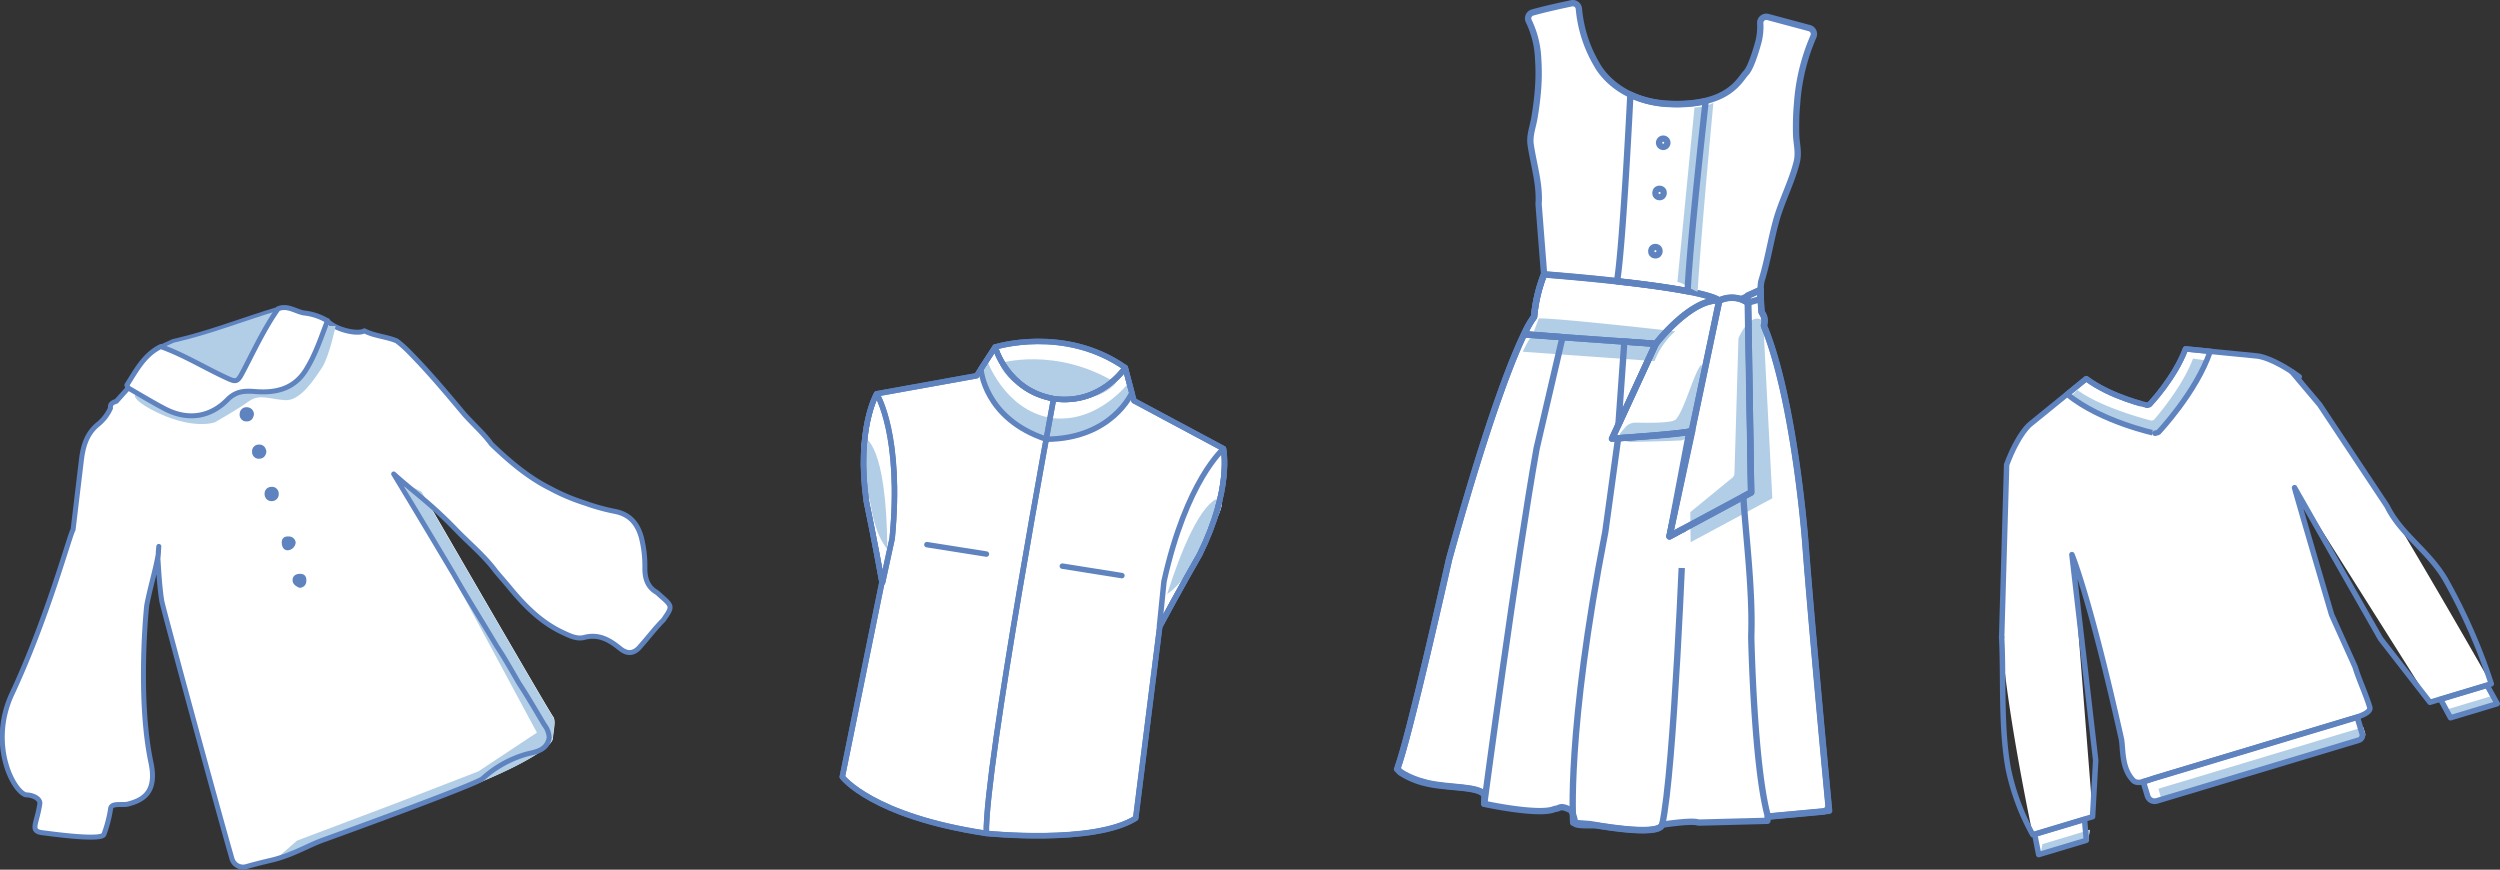 <svg xmlns="http://www.w3.org/2000/svg" viewBox="0 0 607.41 211.3"><rect x="0" y="0" width="607.41" height="211.3" fill="#333333" stroke="none"/><defs><style>.cls-1,.cls-9{fill:#fff;}.cls-2,.cls-8{fill:#b2cee6;}.cls-3,.cls-4,.cls-5,.cls-6{fill:none;}.cls-3,.cls-4,.cls-5,.cls-6,.cls-7,.cls-8,.cls-9{stroke:#5e83bf;}.cls-3,.cls-4,.cls-5,.cls-6,.cls-9{stroke-linecap:round;stroke-linejoin:round;}.cls-3{stroke-width:1.54px;}.cls-4{stroke-width:1.33px;}.cls-5{stroke-width:1.39px;}.cls-6,.cls-9{stroke-width:1.21px;}.cls-7{fill:#5e83bf;stroke-width:0.6px;}.cls-7,.cls-8{stroke-miterlimit:10;}.cls-8{stroke-width:0.91px;}</style></defs><title>items-line-up </title><g id="レイヤー_2" data-name="レイヤー 2"><g id="レイヤー_7" data-name="レイヤー 7"><g id="Tunic_Dress" data-name="Tunic Dress"><path class="cls-1" d="M427.28,10s-1.62,6.26-3.1,7.75-4.16,8.14-18.75,7.46c-13-.61-17.39-9.41-17.39-9.41A32.13,32.13,0,0,1,383.61,2.1,1.48,1.48,0,0,0,381.84.8c-2.35.49-6.66,1.43-9.48,2.24a1.48,1.48,0,0,0-.92,2.1,23.34,23.34,0,0,1,2.28,9.19,51.21,51.21,0,0,1-.16,8.73c-.18,1.92-.45,3.83-.78,5.72-.36,2.11-1.2,4.16-.89,6.34.69,4.73,2.28,9.64,1.93,14.48l1.31,16.71A1.46,1.46,0,0,1,375,67a38.34,38.34,0,0,0-2.25,9.58,1.46,1.46,0,0,1-.26.68c-1.18,1.65-7.46,11.9-20.4,58.55,0,0-9.16,41-12.33,50.19a1.49,1.49,0,0,0,.57,1.74,19.3,19.3,0,0,0,6.46,2.62c4.77,1.1,11.48.74,13.47,2.36a1.36,1.36,0,0,1,.43,1.16l-.1,1.42s13.2,2.86,17,1.31a1.35,1.35,0,0,1,.41-.1c1-.08,1-1,3.54.29.53.27,1.16,2.58,1.11,3.18-.05.76,4.61.45,5.37.58,4,.67,15.15,2.35,15.79-.18,0,0,6.74-1.06,8.57-.6a1.82,1.82,0,0,0,.5.08l16.54-.43.07-1,13.4-1.23a1.48,1.48,0,0,0,1.34-1.61c-.74-7.81-4.2-44.76-5.66-64.17,0,0-2.58-33.94-9.86-51.8a1.37,1.37,0,0,1-.08-.85,3.35,3.35,0,0,0-.45-2.56,1.53,1.53,0,0,1-.23-.66c-.1-1.31-.41-5.89.05-7.4,1.44-4.63,2.22-9.7,3.52-14.45s3.77-9.39,5-14.24c.64-2.49-.09-4.56-.13-7s0-4.78.23-7.17A49.31,49.31,0,0,1,440.58,8.9a1.49,1.49,0,0,0-1-2.08L429.54,4.13a1.48,1.48,0,0,0-1.87,1.49A15.12,15.12,0,0,1,427.28,10Z"/><path class="cls-2" d="M395.14,103.55,393.86,105c-.92,1.06.5,2.41,2.51,2.37,3.75-.07,8.84-.18,11.58-.34a2.17,2.17,0,0,0,2.08-1.17l3.79-12.75c.5-1.39-.14-4.88-.62-4.32-1.63,1.9-3.92,10.72-6,13.08-.92,1.07-8.12.83-9.68.82A3.22,3.22,0,0,0,395.14,103.55Z"/><path class="cls-2" d="M422.38,82.23s2.7-6.66,6-4.3l2.23,43.14-19.85,10.67-.08-7.31,10-8.19a1.49,1.49,0,0,0,.73-1.24Z"/><path class="cls-2" d="M372.43,81.2A20.82,20.82,0,0,0,370,85.46l32,2.28a18.93,18.93,0,0,1,5-7.24s-29.11-3.3-33.13-3.13Z"/><path class="cls-3" d="M427.28,10s-1.62,6.26-3.1,7.75-4.16,8.14-18.75,7.46c-13-.61-17.39-9.41-17.39-9.41A32.13,32.13,0,0,1,383.61,2.1,1.48,1.48,0,0,0,381.84.8c-2.35.49-6.66,1.43-9.48,2.24a1.48,1.48,0,0,0-.92,2.1,23.34,23.34,0,0,1,2.28,9.19,51.21,51.21,0,0,1-.16,8.73c-.18,1.92-.45,3.83-.78,5.72-.36,2.11-1.2,4.16-.89,6.34.69,4.73,2.28,9.64,1.93,14.48l1.31,16.71A1.46,1.46,0,0,1,375,67a38.34,38.34,0,0,0-2.25,9.58,1.46,1.46,0,0,1-.26.68c-1.18,1.65-7.46,11.9-20.4,58.55,0,0-9.16,41-12.33,50.19a1.49,1.49,0,0,0,.57,1.74,19.3,19.3,0,0,0,6.46,2.62c4.77,1.1,11.48.74,13.47,2.36a1.36,1.36,0,0,1,.43,1.16l-.1,1.42s13.2,2.86,17,1.31a1.35,1.35,0,0,1,.41-.1c1-.08,1-1,3.54.29.53.27,1.16,2.58,1.11,3.18-.05.76,4.61.45,5.37.58,4,.67,15.15,2.35,15.79-.18,0,0,6.74-1.06,8.57-.6a1.82,1.82,0,0,0,.5.08l16.54-.43.07-1,13.4-1.23a1.48,1.48,0,0,0,1.34-1.61c-.74-7.81-4.2-44.76-5.66-64.17,0,0-2.58-33.94-9.86-51.8a1.37,1.37,0,0,1-.08-.85,3.35,3.35,0,0,0-.45-2.56,1.53,1.53,0,0,1-.23-.66c-.1-1.31-.41-5.89.05-7.4,1.44-4.63,2.22-9.7,3.52-14.45s3.77-9.39,5-14.24c.64-2.49-.09-4.56-.13-7s0-4.78.23-7.17A49.31,49.31,0,0,1,440.58,8.9a1.49,1.49,0,0,0-1-2.08L429.54,4.13a1.48,1.48,0,0,0-1.87,1.49A15.12,15.12,0,0,1,427.28,10Z"/><polygon class="cls-3" points="427.64 72.68 424.7 73.54 423.03 72.68 427.8 70.43 427.64 72.68"/><path class="cls-3" d="M370.3,81.25A20.66,20.66,0,0,1,372.73,77a36.21,36.21,0,0,1,2.43-10.3s37.31,2.79,42.57,6.36a7.1,7.1,0,0,1,7,.5l.74,46.12-19.85,10.67,4.83-25.48c-2,.72-18.78,1.72-18.78,1.72l10.63-23.05Z"/><path class="cls-3" d="M402.27,83.53l-10.63,23.05s17.51-1.17,19.46-1.88L417.72,73C410.76,72.55,402.27,83.53,402.27,83.53Z"/><path class="cls-3" d="M417.73,73a7.1,7.1,0,0,1,7,.5l.74,46.11-19.85,10.67Z"/><path class="cls-3" d="M417.73,73c-5.25-3.57-42.57-6.36-42.57-6.36A36.25,36.25,0,0,0,372.73,77a20.82,20.82,0,0,0-2.42,4.26l32,2.28S410.76,72.55,417.73,73Z"/><path class="cls-2" d="M416.29,25a10.55,10.55,0,0,1-4.59,1.1l-4.15,42.4c1.77.35,3.45,1.94,4.91,2.38C413.35,56,416.29,25,416.29,25Z"/><path class="cls-3" d="M392.87,68.35c5.93.66,12.29,1.48,17.15,2.42.66-13.23,4.4-46.2,4.4-46.2a32,32,0,0,1-9,.7A24.07,24.07,0,0,1,396.12,23h0S394.3,60.12,392.87,68.35Z"/><circle class="cls-3" cx="403.22" cy="46.89" r="1.01" transform="translate(327.82 445.76) rotate(-85.93)"/><circle class="cls-3" cx="402.22" cy="61.04" r="1.01" transform="translate(312.77 457.9) rotate(-85.93)"/><path class="cls-3" d="M405.1,34.77a1,1,0,1,1-.94-1.08A1,1,0,0,1,405.1,34.77Z"/><path class="cls-3" d="M379.64,81.91l-6.29,27c-4.94,27.65-12.73,86.33-12.73,86.33l.14-2c-1-2.32-8.65-1.74-13.94-3s-7.4-3.36-7.4-3.36c2.73-6.61,12.7-51.18,12.7-51.18,9.33-33.63,15.19-48.34,18.18-54.55Z"/><path class="cls-3" d="M409,128.52"/><polygon class="cls-3" points="402.27 83.53 393.22 103.16 394.66 82.98 402.27 83.53"/><path class="cls-3" d="M403.85,200.34c-.79,3.05-17.54-.12-17.54-.12l-4.09-.31s-1.67-22,7.81-70.69l3.12-22.75c4.29-.3,16.35-1.18,18-1.77l-5.52,25.63L409,128.5l0,.09S406.76,187.44,403.85,200.34Z"/><path class="cls-3" d="M424.6,71.8l.84,47.85-1.87,1c.58,9.51,2.32,22.78,1.92,34,0,0,.62,31.26,4.05,43.73L444.42,197s-4.16-43.86-5.8-65.64c0,0-2.64-34.58-10.07-52.29a3.25,3.25,0,0,0-.53-3.22s-.27-3.09-.22-5.49Z"/></g><path class="cls-1" d="M605.3,166.21S590.63,140.4,580,123s-21.35-31.49-21.35-31.49c-6.68-4.84-10.21-5.05-10.21-5.05L537,85.36h0l-6-.59h0c-2.68,7.19-8.76,13.53-8.76,13.53l-.48.14-.09,0S513,96.56,506.88,92h0l-13.61,11.05s-2.83,2.13-5.73,9.85l-1.21,41.88c1,17.23,7.57,48.07,7.57,48.07l12.53-3.77-12.05,3.63,1,4.91.48-.14h0L507.39,204l.36-2.39-1,.31-.25-2.85,2-.59-5-63.68s4.23,9.91,12,44.7c.49,2.22-.07,7.13,2.92,10.18a2.53,2.53,0,0,0,2.46.3l1,3.38a1.81,1.81,0,0,0,2.26,1.22l32.3-9.71,17.21-5.18a1.3,1.3,0,0,0,1-1.55l-.44-1.45-.57.17-.78-2.61h0c1.66-.56,3.35-1.36,3-2.4-1-3.33-2.63-6.68-3.52-9.68-.05-.17-5.7-12.63-5.75-12.8-8.59-29.14-9-30.84-9-30.84l32.91,52.14,2.57-.77h0l1.36,2.51-.56.17,1.62,1.8L606.74,171l-2.49-4.45Z"/><g id="Sweater"><path class="cls-2" d="M502.56,96.83l2.18-2.07c6.15,4.54,18,7.44,18,7.44l.57-.17s6.83-7.71,9.51-14.91l3.57.51a81.22,81.22,0,0,1-12,17.63l-.8.24S511.36,102.64,502.56,96.83Z"/><polygon class="cls-2" points="593.77 172.59 605.06 169.2 606.74 170.97 595.39 174.39 593.77 172.59"/><polygon class="cls-2" points="507.75 201.62 496.23 205.09 495.8 207.5 507.39 204.01 507.75 201.62"/><path class="cls-2" d="M524.41,191.63l49.66-14.93.44,1.45a1.3,1.3,0,0,1-1,1.55l-48.35,14.54Z"/><path class="cls-4" d="M558.64,91.54c-6.68-4.84-10.21-5.05-10.21-5.05L531,84.77c-2.68,7.19-8.76,13.53-8.76,13.53l-.57.17S513,96.56,506.88,92l-13.61,11.05s-2.83,2.13-5.73,9.85l-1.21,41.88"/><path class="cls-4" d="M486.32,154.8c.54,9.43-.27,21.74,1.62,32a56.53,56.53,0,0,0,5.95,16l14.53-4.37.76-13.68-5.78-50s4.23,9.91,12,44.7c.49,2.22-.07,7.13,2.92,10.18,1.17,1.19,3.88-.23,5.48-.71l45.17-13.58,1.43-.43c1.6-.48,5.84-1.5,5.36-3.1-1-3.33-2.63-6.68-3.52-9.68-.05-.17-5.7-12.63-5.75-12.8-8.59-29.14-9-30.84-9-30.84l20.9,36.71,12,15.43,14.9-4.48a139.64,139.64,0,0,0-11.14-25.35c-4.1-7-10.86-11-14.18-17.83L563.61,98.35l-6.75-8"/><path class="cls-4" d="M502.25,95.78,506.88,92c6.15,4.54,14.77,6.45,14.77,6.45l.57-.17S528.3,92,531,84.77l6,.59c-3.4,10-12.59,19.68-12.59,19.68l-.8.24S510.43,102.49,502.25,95.78Z"/><polygon class="cls-4" points="506.46 199.09 494.36 202.73 495.33 207.64 506.91 204.16 506.46 199.09"/><polygon class="cls-4" points="592.97 169.92 604.26 166.52 606.74 170.97 595.39 174.39 592.97 169.92"/><path class="cls-5" d="M520.73,189.9l52-15.64,1.22,4.05a1.27,1.27,0,0,1-.92,1.54l-49,14.74a1.81,1.81,0,0,1-2.26-1.22Z"/></g><path class="cls-1" d="M271.46,200.81a19.71,19.71,0,0,0,4.49-2l5.85-46.62h0c4.58-8.59,9.68-17.47,9.68-17.47.41-.82.78-1.63,1.14-2.42q.37-.82.7-1.61c5.35-9.64,3.14-9.62,3.14-9.62h0c1.74-7.68.78-12,.78-12h0L275.54,97.37,275,95.45l-.05-.2-1.56-5.91h0a34.71,34.71,0,0,0-12.53-5.48,40.73,40.73,0,0,0-19.1.46l-2,3.1,0,0-1.12,1.8-.3.46-1.08,1.67L213,95.68s-2.08,3.54-2.88,10.76c-.13,0-1.67.45-.24,8.71.1,2.08.3,4.32.65,6.73,0,0,2.1,10,3.8,19.61l-9.64,47.3s7.11,9.56,35,13.73c0,0,19.29,2,31.18-1.5l.32-.1Z"/><g id="Men_s_Sleeveless_Jacket" data-name="Men’s Sleeveless Jacket"><path class="cls-2" d="M239.75,87.37s4.17,12.16,15.51,14.15c11.4,1.62,19.07-8.66,19.07-8.66l.69,2.59s-4.81,11.17-20.77,11.27h0c-15.14-5-15.91-17.09-15.91-17.09Z"/><path class="cls-2" d="M210.12,106.43s5.31,1.27,5.46,27h0c-3.22-3.9-4-10.66-4-10.66C207.45,106.56,210.12,106.43,210.12,106.43Z"/><path class="cls-2" d="M296.48,121.07s-5.09-1.29-12.89,23.25h0c4.23-2.77,7-9,7-9C299.35,121,296.48,121.07,296.48,121.07Z"/><path class="cls-2" d="M242.85,88.27s1.8,6.61,13.15,8.6C267.41,98.49,271.12,93,271.12,93,256.33,84.08,242.85,88.27,242.85,88.27Z"/><path class="cls-4" d="M273.4,89.33,275,95.45l.51,1.92L297.25,109l-.11,0,.11,0s2.14,9.68-5.77,25.68c0,0-5.1,8.88-9.69,17.47l-5.85,46.62c-10.19,6.41-36.3,3.69-36.3,3.69-27.85-4.17-35-13.73-35-13.73l9.64-47.3c-1.7-9.58-3.8-19.61-3.8-19.61C208,104.22,213,95.68,213,95.68l24.27-4.38,1.08-1.67,3.44-5.31S258.64,79,273.4,89.33Z"/><line class="cls-4" x1="225.2" y1="132.33" x2="239.66" y2="134.62"/><line class="cls-4" x1="258.11" y1="137.55" x2="272.58" y2="139.85"/><path class="cls-4" d="M214.44,141.5l2.33-10.69c2.4-25.1-3.59-34.74-3.59-34.74"/><path class="cls-4" d="M241.78,84.32S244.65,94.88,256,96.87c11.4,1.62,17.4-7.54,17.4-7.54L275,95.45s-4.81,11.17-20.77,11.27h0c-15.14-5-15.91-17.09-15.91-17.09Z"/><path class="cls-4" d="M241.65,84.3"/><path class="cls-4" d="M213,95.68s6.17,10,3.77,35.13l-2.33,10.69-.11,0c-1.7-9.58-3.8-19.61-3.8-19.61C208,104.22,213,95.68,213,95.68Z"/><path class="cls-4" d="M297.26,109.05s-9,7.63-14.46,32.24l-1.1,10.89.11,0c4.58-8.59,9.68-17.47,9.68-17.47C299.4,118.73,297.26,109.05,297.26,109.05Z"/><path class="cls-4" d="M239.65,202.51c-27.85-4.17-35-13.73-35-13.73l9.64-47.3c-1.7-9.58-3.8-19.61-3.8-19.61C208,104.22,213,95.67,213,95.67l24.27-4.38,1.08-1.67,3.44-5.31S244.65,94.88,256,96.87C256,96.87,239.36,186.13,239.65,202.51Z"/><path class="cls-4" d="M297.15,109l.11,0L275.54,97.37,275,95.45l-1.62-6.11s-6,9.16-17.4,7.54c0,0-16.64,89.26-16.35,105.63,0,0,26.12,2.72,36.3-3.7l5.85-46.62c4.59-8.58,9.69-17.47,9.69-17.47,7.91-16,5.76-25.68,5.76-25.68Z"/><path class="cls-4" d="M241.78,84.32S244.65,94.88,256,96.87c11.4,1.62,17.4-7.54,17.4-7.54C258.64,79,241.78,84.32,241.78,84.32Z"/></g><path class="cls-1" d="M160.44,144.68c-.29-.26-.57-.54-.88-.78-2.29-1.3-2.9-3.46-2.89-5.87a28.18,28.18,0,0,0-.84-7.43c-.91-3.36-2.79-5.66-6.4-6.37a50,50,0,0,1-7.25-2,49,49,0,0,1-8.46-3.57c-5.44-2.71-10-6.62-14.33-10.78-1.95-2.7-4.49-4.86-6.67-7.35-4.13-4.94-8.27-9.88-12.78-14.49a30.88,30.88,0,0,0-3.51-3.21c-2.55-1.11-5.42-1.17-7.9-2.48-1.79,1-7.31-.48-9-2.44a13.8,13.8,0,0,0-5.8-2c-2.05-.39-3.94-1.93-6.2-1-8.5,2.57-16.78,5.88-25.47,7.84l-3,1.35h0c-4,2-6,5.78-8.21,9.3-.09.13.23.52.35.79l-2.92,3.25c-.79.28-1.57.55-1.41,1.64a10.55,10.55,0,0,1-3.09,4c-2.79,2.33-3.61,5.42-4,8.77q-1,8.38-2,16.76c-.74,1-6.2,21.4-14.82,39.83-5.67,12.1.13,23.65,3.32,24.62,1.61,0,3.61.87,3.41,2.22-.74,5-2.59,6.63.76,7,2.31.28,14.29,2,14.82.38a31.29,31.29,0,0,0,1.64-6.33c.25-1.31,2.54-.72,4.09-1,3.36-.89,7.33-2.5,5.69-10.15-3.33-15.5-1.19-37.52-1-38.25.8-4.1,2-8.11,2.77-12.23a19.58,19.58,0,0,1,.15-2c-.1,1-.08,1.93-.23,2.88.23,3.46.41,6.93.94,10.36.18,1.21,13.26,49.41,17.07,62.62a2.81,2.81,0,0,0,3.48,1.92c1.35-.39,3.42-.93,6.56-1.67l.73-.2h0c.12,1.24,6.42-2.29,16.51-6.47,3.42-1.25,8.25-3,13.19-4.88h0c23.8-7.67,37.29-15,37.49-17.89.14-2.07.81-4.34,0-5.34s-23.85-40.78-30.26-51.83q3.42,3,6.56,6.2c3.27,3.43,7,6.42,9.82,10.25,1.09,1.31,2.22,2.58,3.31,3.9,3.59,4.35,7.49,8.37,12.68,10.86,1.75.81,3.63,1.82,5.48,1.34,3.6-.94,6.19.62,8.74,2.68,1.81,1.45,3.45,1.28,4.91-.52,1.89-2.11,3.6-4.37,5.59-6.39C163.43,147.32,163.43,147.32,160.44,144.68Z"/><path class="cls-2" d="M97.68,117.09,130.45,178l-14.25,9.43L96,195.24l-23.84,9-5.07,4.43c.17,1.71,12.16-5.7,29.7-11.35,23.8-7.67,37.29-15,37.49-17.89.14-2.07.81-4.34,0-5.34s-31.89-54.64-31.89-54.64Z"/><path class="cls-6" d="M78.75,204c-3.8,1.33-7.11,3.51-12.35,4.89-3.14.73-5.21,1.28-6.56,1.67a2.81,2.81,0,0,1-3.48-1.92C52.55,195.45,39.48,147.25,39.3,146c-.53-3.44-.71-6.9-.94-10.36.15-1,.14-1.92.23-2.88a19.58,19.58,0,0,0-.15,2c-.74,4.12-2,8.12-2.77,12.23-.14.73-2.28,22.75,1,38.25,1.64,7.65-2.33,9.26-5.69,10.15-1.55.26-3.84-.32-4.09,1a31.28,31.28,0,0,1-1.64,6.33c-.53,1.59-12.51-.1-14.82-.38-3.34-.4-1.5-2.05-.76-7,.2-1.36-1.8-2.22-3.41-2.22-3.2-1-9-12.52-3.32-24.62,8.63-18.43,14.09-38.86,14.82-39.83q1-8.38,2-16.76c.4-3.34,1.21-6.44,4-8.77a10.55,10.55,0,0,0,3.09-4c-.16-1.09.62-1.37,1.41-1.64l2.92-3.25c1.23-.76,2.1.16,3,.71,1.89,1.16,3.75,2.36,5.71,3.38,5.42,2.84,10.22,2.37,14.73-1.81a8.33,8.33,0,0,1,7.11-2.27c6.89.69,11-1.87,13.77-8.28a59.06,59.06,0,0,0,2.61-6.43c.21-.7.28-1.68,1.43-1.61,1.65,2,7.18,3.47,9,2.44,2.48,1.3,5.36,1.37,7.9,2.48a30.88,30.88,0,0,1,3.51,3.21c4.51,4.61,8.64,9.55,12.78,14.49,2.18,2.49,4.72,4.65,6.67,7.35,4.35,4.16,8.89,8.07,14.33,10.78a49,49,0,0,0,8.46,3.57,50,50,0,0,0,7.25,2c3.61.71,5.49,3,6.4,6.37a28.17,28.17,0,0,1,.84,7.43c0,2.42.61,4.57,2.89,5.87.31.24.58.52.88.78,3,2.64,3,2.64.71,5.94-2,2-3.7,4.28-5.59,6.39-1.46,1.8-3.1,2-4.91.52-2.55-2.06-5.14-3.63-8.74-2.68-1.85.49-3.73-.52-5.48-1.34-5.19-2.5-9.09-6.51-12.68-10.86-1.08-1.32-2.22-2.59-3.31-3.9-2.84-3.83-6.55-6.83-9.82-10.25-2.38-2.45-4.85-4.78-7.47-7s-5.1-4.21-7.51-6.37c4.9,8.07,9.77,16.25,14.64,24.43,3.31,5.85,6.93,11.52,10.34,17.31,2,3,3.71,6.09,5.51,9.18,2.17,3.28,4.11,6.7,6.14,10.07a5.38,5.38,0,0,1,1.15,3.07c-.52,2.95-2.91,3.41-5.25,3.93a26.63,26.63,0,0,0-10.9,6C115.41,190.75,78.75,204,78.75,204"/><path class="cls-7" d="M64.42,109.72c-.11.79-.49,1.35-1.3,1.42a1.33,1.33,0,0,1-1.57-1.41,1.3,1.3,0,0,1,1.27-1.41C63.79,108.25,64.27,108.83,64.42,109.72Z"/><path class="cls-7" d="M61.4,100.68c-.17.94-.67,1.43-1.45,1.41a1.33,1.33,0,0,1-1.41-1.57A1.31,1.31,0,0,1,60,99.25,1.41,1.41,0,0,1,61.4,100.68Z"/><path class="cls-7" d="M66.15,121.45A1.38,1.38,0,0,1,64.59,120a1.3,1.3,0,0,1,1.28-1.4A1.33,1.33,0,0,1,67.42,120,1.36,1.36,0,0,1,66.15,121.45Z"/><path class="cls-7" d="M72.79,142.51c-.71-.34-1.46-.76-1.4-1.66s.88-1.19,1.73-1.12,1.08.72,1,1.47A1.3,1.3,0,0,1,72.79,142.51Z"/><path class="cls-7" d="M71.54,131.81a1.79,1.79,0,0,1-1.5,1.58c-.81.11-1.19-.54-1.27-1.29-.11-1,.31-1.51,1.32-1.46A1.36,1.36,0,0,1,71.54,131.81Z"/><path class="cls-8" d="M67.56,75c-2.36,6.12-6.14,11.52-8.81,17.48-.42.94-1,1.53-2.12.94-5.82-3.15-12.06-5.5-17.57-9.24l3-1.35C50.78,80.87,59.06,77.56,67.56,75Z"/><path class="cls-2" d="M32.81,95.93l1.83-2.29s.76-1.49,2.87.82,6.65,5.34,10,5,6.2-4.6,9.07-4.95,6.95-.91,6.95-.91l8.6-2,7.15-12.4h2.27S80,86.67,78.2,89.38s-5.2,8-8.8,7.85-6.31-1.64-8.89.24-8.32,5.14-8.32,5.14-5.56,2.11-15.43-3.1C32.05,97,32.81,95.93,32.81,95.93Z"/><path class="cls-9" d="M79.56,77.95C78,82,76.65,86.22,74.26,90c-2.94,4.61-7.43,5.52-12.27,5.13-2.67-.22-4.71-.07-6.75,2-4.2,4.29-9.62,5-14.92,2.33-3.11-1.59-6.08-3.43-9.12-5.16-.13-.27-.44-.66-.35-.79,2.26-3.52,4.19-7.34,8.21-9.3,5.34,1.9,10.17,4.85,15.26,7.26,3.3,1.56,3.27,1.58,5-1.72,2.59-5,5-10.11,8.24-14.72,2.26-.95,4.15.59,6.2,1A13.8,13.8,0,0,1,79.56,77.95Z"/></g></g></svg>